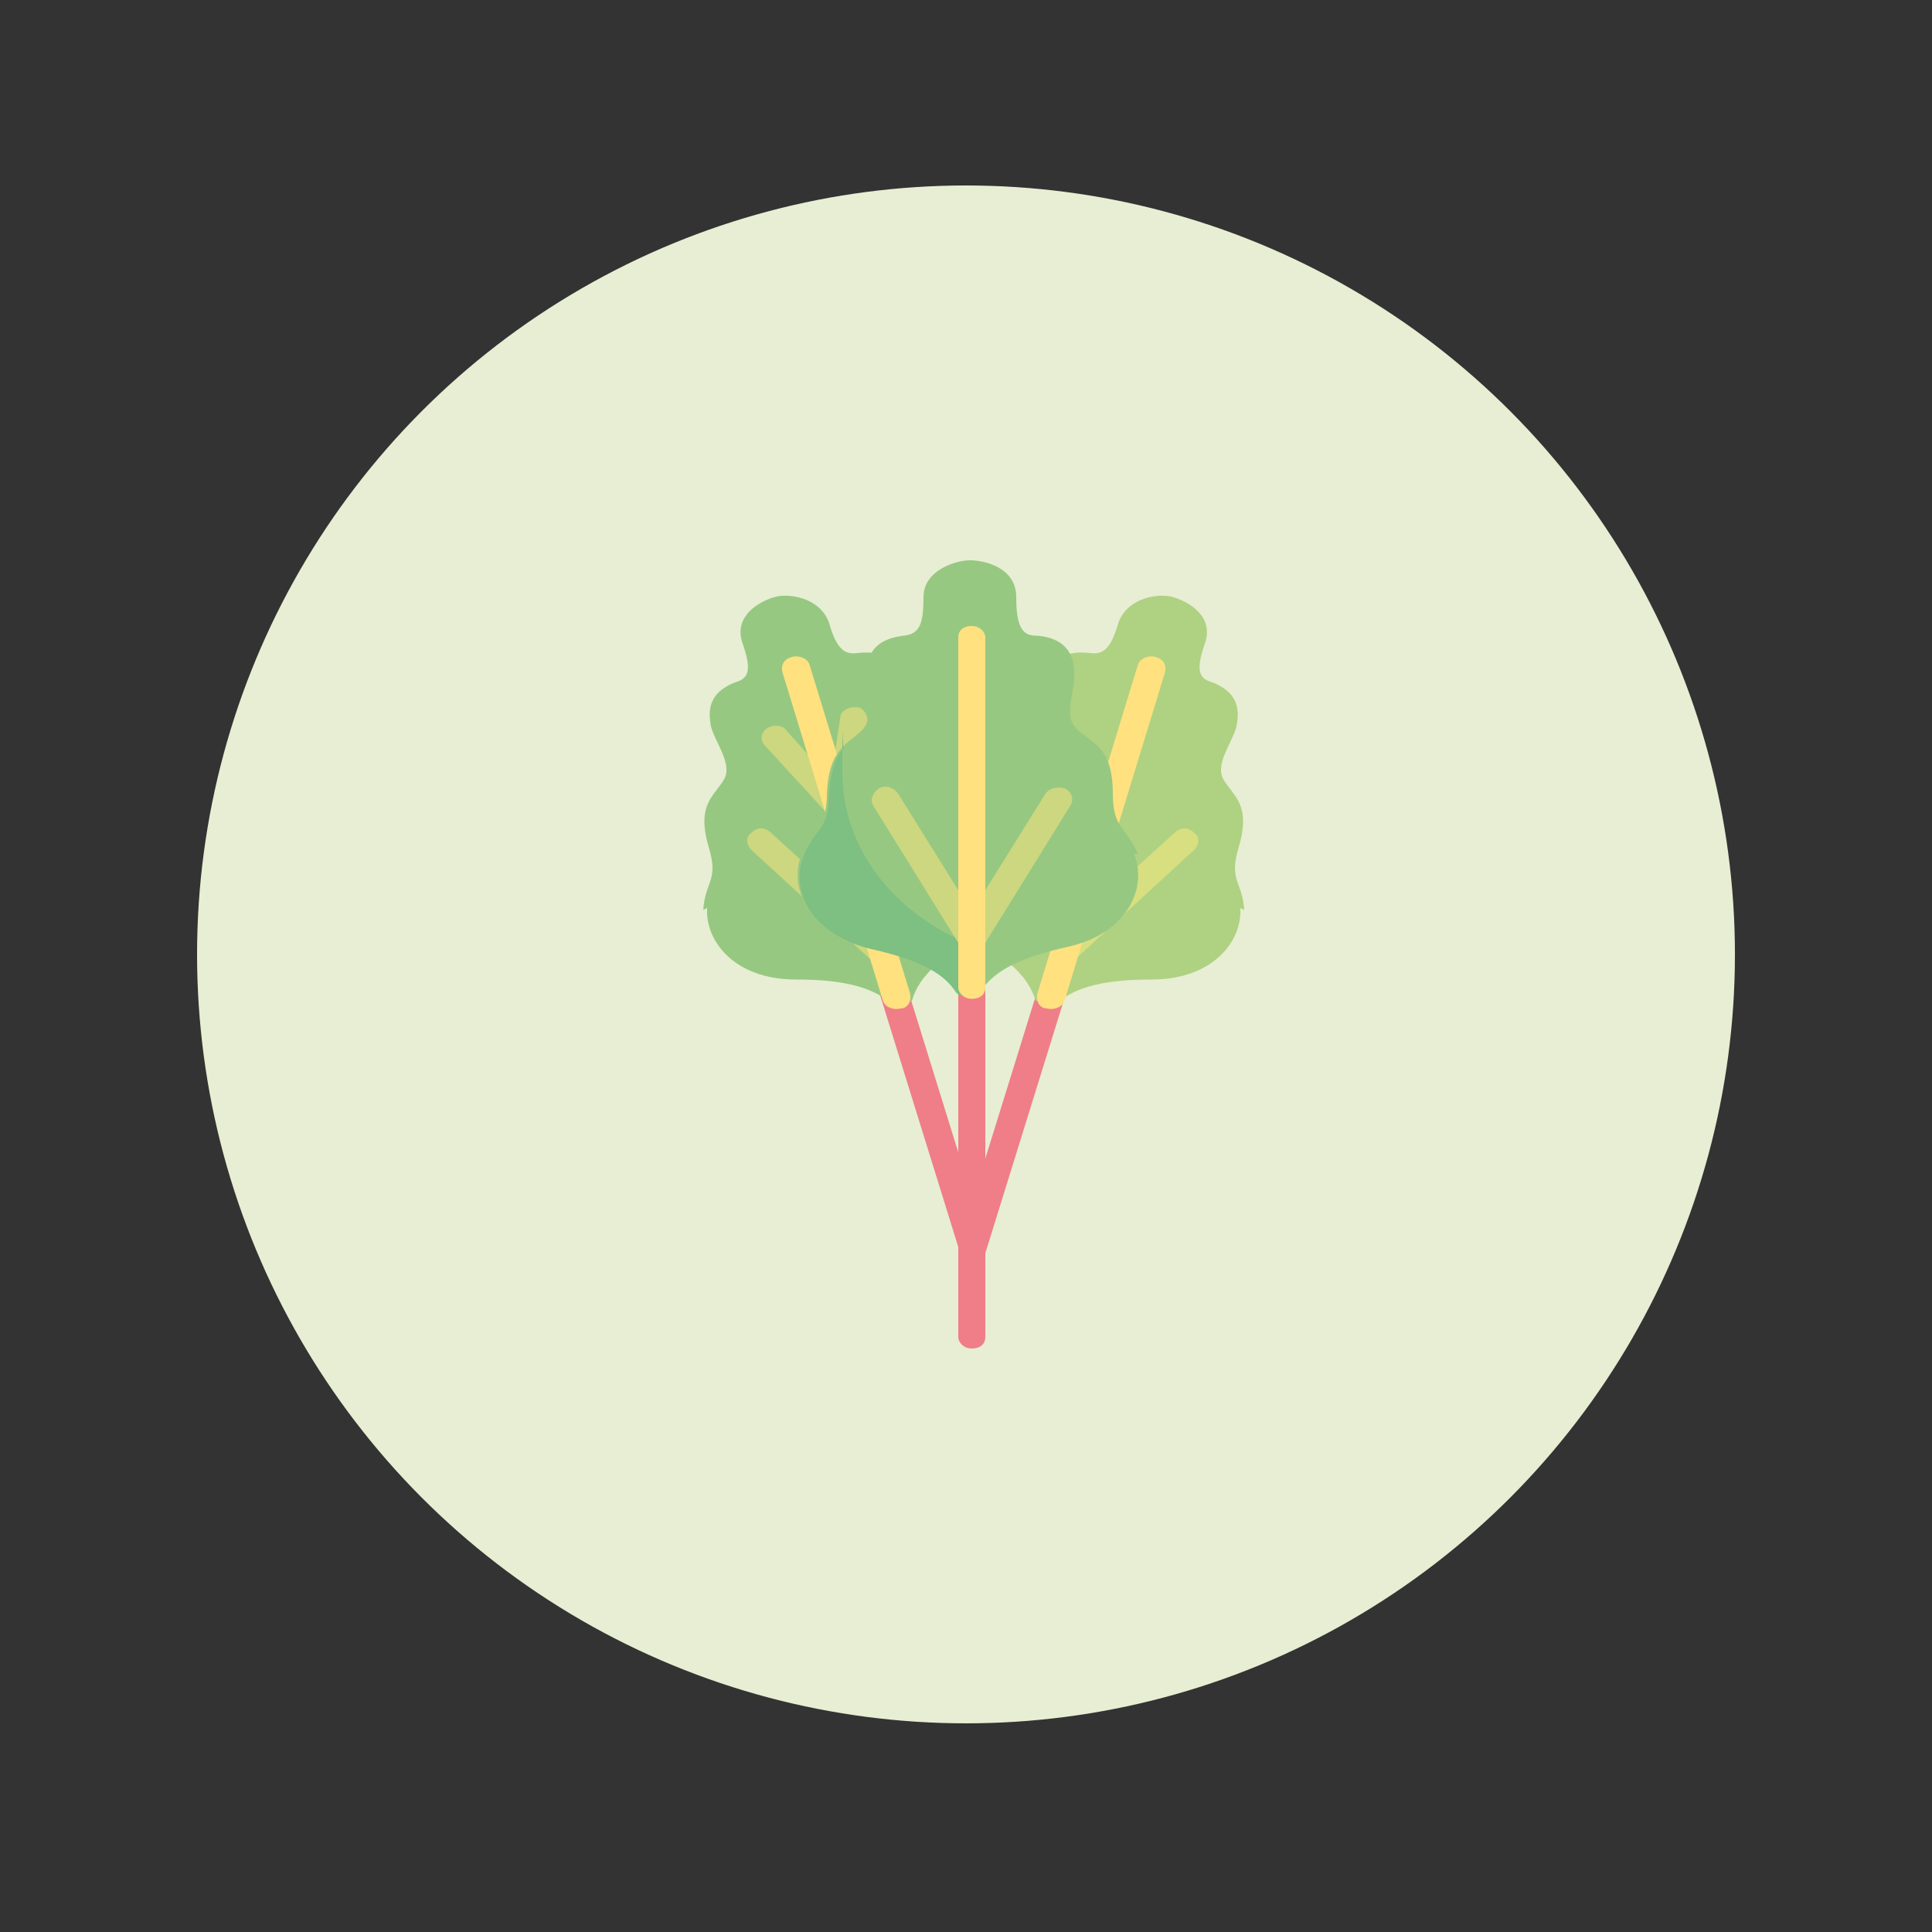 <?xml version="1.0" encoding="UTF-8"?>
<svg xmlns="http://www.w3.org/2000/svg" id="Livello_1" version="1.1" viewBox="0 0 100 100">
  <rect x="0" y="0" width="100" height="100" fill="#333333" stroke="none"/>
  <defs>
    <style>
      .st0 {
        fill: #ffe17f;
      }

      .st1 {
        fill: #7ebf82;
      }

      .st2 {
        fill: #ef7e88;
      }

      .st3 {
        fill: #e7eed3;
        stroke: #e7eed3;
        stroke-miterlimit: 10;
      }

      .st4 {
        fill: #d7df80;
      }

      .st5 {
        fill: #afd182;
      }

      .st6 {
        fill: #ccd77f;
      }

      .st7 {
        fill: #97c881;
      }
    </style>
  </defs>
  <circle class="st3" cx="50" cy="49.4" r="39.3"></circle>
  <path class="st2" d="M50.4,61.9l8.5-27.4c.1-.3.5-.5.9-.4.4,0,.6.4.5.8l-9.9,31.9v-4.8Z"></path>
  <path class="st5" d="M64.4,47.1c-.1-1.5-.8-1.5-.3-3.2.7-2.3-.3-2.7-.8-3.6-.4-.8.5-1.9.7-2.7.1-.6.3-1.7-1.3-2.3-.7-.2-.8-.7-.3-2.1.4-1.4-1-2.1-1.7-2.3s-2.3,0-2.8,1.3c-.4,1.4-.8,1.7-1.5,1.6-1.7-.2-2.2.8-2.4,1.4-.3.8-.1,2.2-1,2.7-.9.6-1.9.4-2.7,2.8-.5,1.7-1.1,1.4-2.1,2.6-1.1,1.4-.9,3.8,1.8,5.2,1.9.9,3.2,1.9,3.6,3.3.2,0,.4,0,.5,0,.2,0,.4.1.5.2,1.1-1,2.8-1.3,5-1.3,3.2,0,4.7-2,4.6-3.7Z"></path>
  <path class="st4" d="M54.9,49.8c-.3,0-.4-.2-.5-.5l-2.1-7.6c0-.3.1-.7.5-.8.4,0,.8.1.9.5l1.8,6.5,5.3-4.8c.3-.3.7-.3,1,0,.3.2.3.6,0,.9l-6.2,5.7c-.2.2-.5.2-.7.2Z"></path>
  <path class="st0" d="M54.2,52.2c-.4,0-.6-.4-.5-.8l5.2-17c.1-.3.5-.5.9-.4s.6.4.5.8l-5.2,17c-.1.3-.5.5-.9.4Z"></path>
  <path class="st2" d="M50.3,61.9l-8.5-27.4c-.1-.3-.5-.5-.9-.4-.4,0-.6.4-.5.8l9.9,31.9v-4.8h0Z"></path>
  <path class="st7" d="M36.4,47.1c.1-1.5.8-1.5.3-3.2-.7-2.3.3-2.7.8-3.6.4-.8-.5-1.9-.7-2.7-.1-.6-.3-1.7,1.3-2.3.7-.2.8-.7.3-2.1-.4-1.4,1-2.1,1.7-2.3s2.3,0,2.8,1.3c.4,1.4.8,1.7,1.5,1.6,1.7-.2,2.2.8,2.4,1.4.3.8.1,2.2,1,2.7.9.6,1.9.4,2.7,2.8.5,1.7,1.1,1.4,2.1,2.6,1.1,1.4.9,3.8-1.8,5.2-1.9.9-3.2,1.9-3.6,3.3-.2,0-.3,0-.5,0-.2,0-.4.1-.5.2-1.1-1-2.8-1.3-5-1.3-3.2,0-4.7-2-4.6-3.7Z"></path>
  <path class="st6" d="M45.8,49.8c.3,0,.4-.2.5-.5l2.1-7.6c0-.3-.1-.7-.5-.8-.4,0-.8.1-.9.5l-1.8,6.5-5.3-4.8c-.3-.3-.7-.3-1,0-.3.2-.3.6,0,.9l6.2,5.7c.2.2.5.2.7.2Z"></path>
  <path class="st6" d="M43.6,42.5c.3,0,.5-.3.5-.5l.8-4.7c0-.3-.2-.7-.6-.7-.4,0-.8.2-.8.5l-.5,3.3-2.3-2.6c-.2-.3-.7-.3-1-.1-.3.2-.4.6-.1.9l3.4,3.7c.2.2.5.3.7.2Z"></path>
  <path class="st0" d="M46.6,52.2c.4,0,.6-.4.5-.8l-5.2-17c-.1-.3-.5-.5-.9-.4s-.6.4-.5.8l5.2,17c.1.3.5.5.9.4Z"></path>
  <path class="st2" d="M50.3,69.8c-.4,0-.7-.3-.7-.6v-36.3c0-.4.3-.6.7-.6s.7.3.7.6v36.3c0,.4-.3.6-.7.6Z"></path>
  <path class="st7" d="M58.9,44.2c-.6-1.4-1.3-1.3-1.3-3.1,0-2.5-1.1-2.6-1.9-3.4-.7-.7,0-2-.1-2.9,0-.6-.2-1.8-2-1.9-.7,0-1-.5-1-2s-1.6-1.9-2.4-1.9h0c-.7,0-2.4.5-2.4,1.9s-.2,1.9-1,2c-1.8.2-1.9,1.3-2,1.9,0,.9.5,2.2-.1,2.9-.7.8-1.8.9-1.9,3.4,0,1.8-.7,1.6-1.3,3.1-.7,1.7.3,4,3.4,4.8,2.2.5,3.8,1.1,4.6,2.4.2,0,.4,0,.6,0s.4,0,.6,0c.8-1.3,2.4-1.9,4.6-2.4,3.1-.7,4.1-3.1,3.4-4.8Z"></path>
  <path class="st1" d="M50.3,48.9c-3.9-1.5-6.7-4.9-6.7-8.9s0-.9.1-1.3c-.4.4-.7,1.1-.8,2.5,0,1.8-.7,1.6-1.3,3.1-.7,1.7.3,4,3.4,4.8,2.2.5,3.8,1.1,4.6,2.4.2,0,.4,0,.6,0s0,0,0,0v-2.4Z"></path>
  <path class="st6" d="M50.3,49.1c-.3,0-.5-.1-.7-.3l-4.4-7.1c-.2-.3,0-.7.3-.9.4-.2.8,0,1,.3l3.8,6.1,3.8-6.1c.2-.3.6-.4,1-.3.4.2.5.6.3.9l-4.4,7.1c-.1.2-.4.3-.7.3Z"></path>
  <path class="st0" d="M50.3,51.7c-.4,0-.7-.3-.7-.6v-18.1c0-.4.3-.6.7-.6s.7.3.7.6v18.1c0,.4-.3.6-.7.6Z"></path>
</svg>
